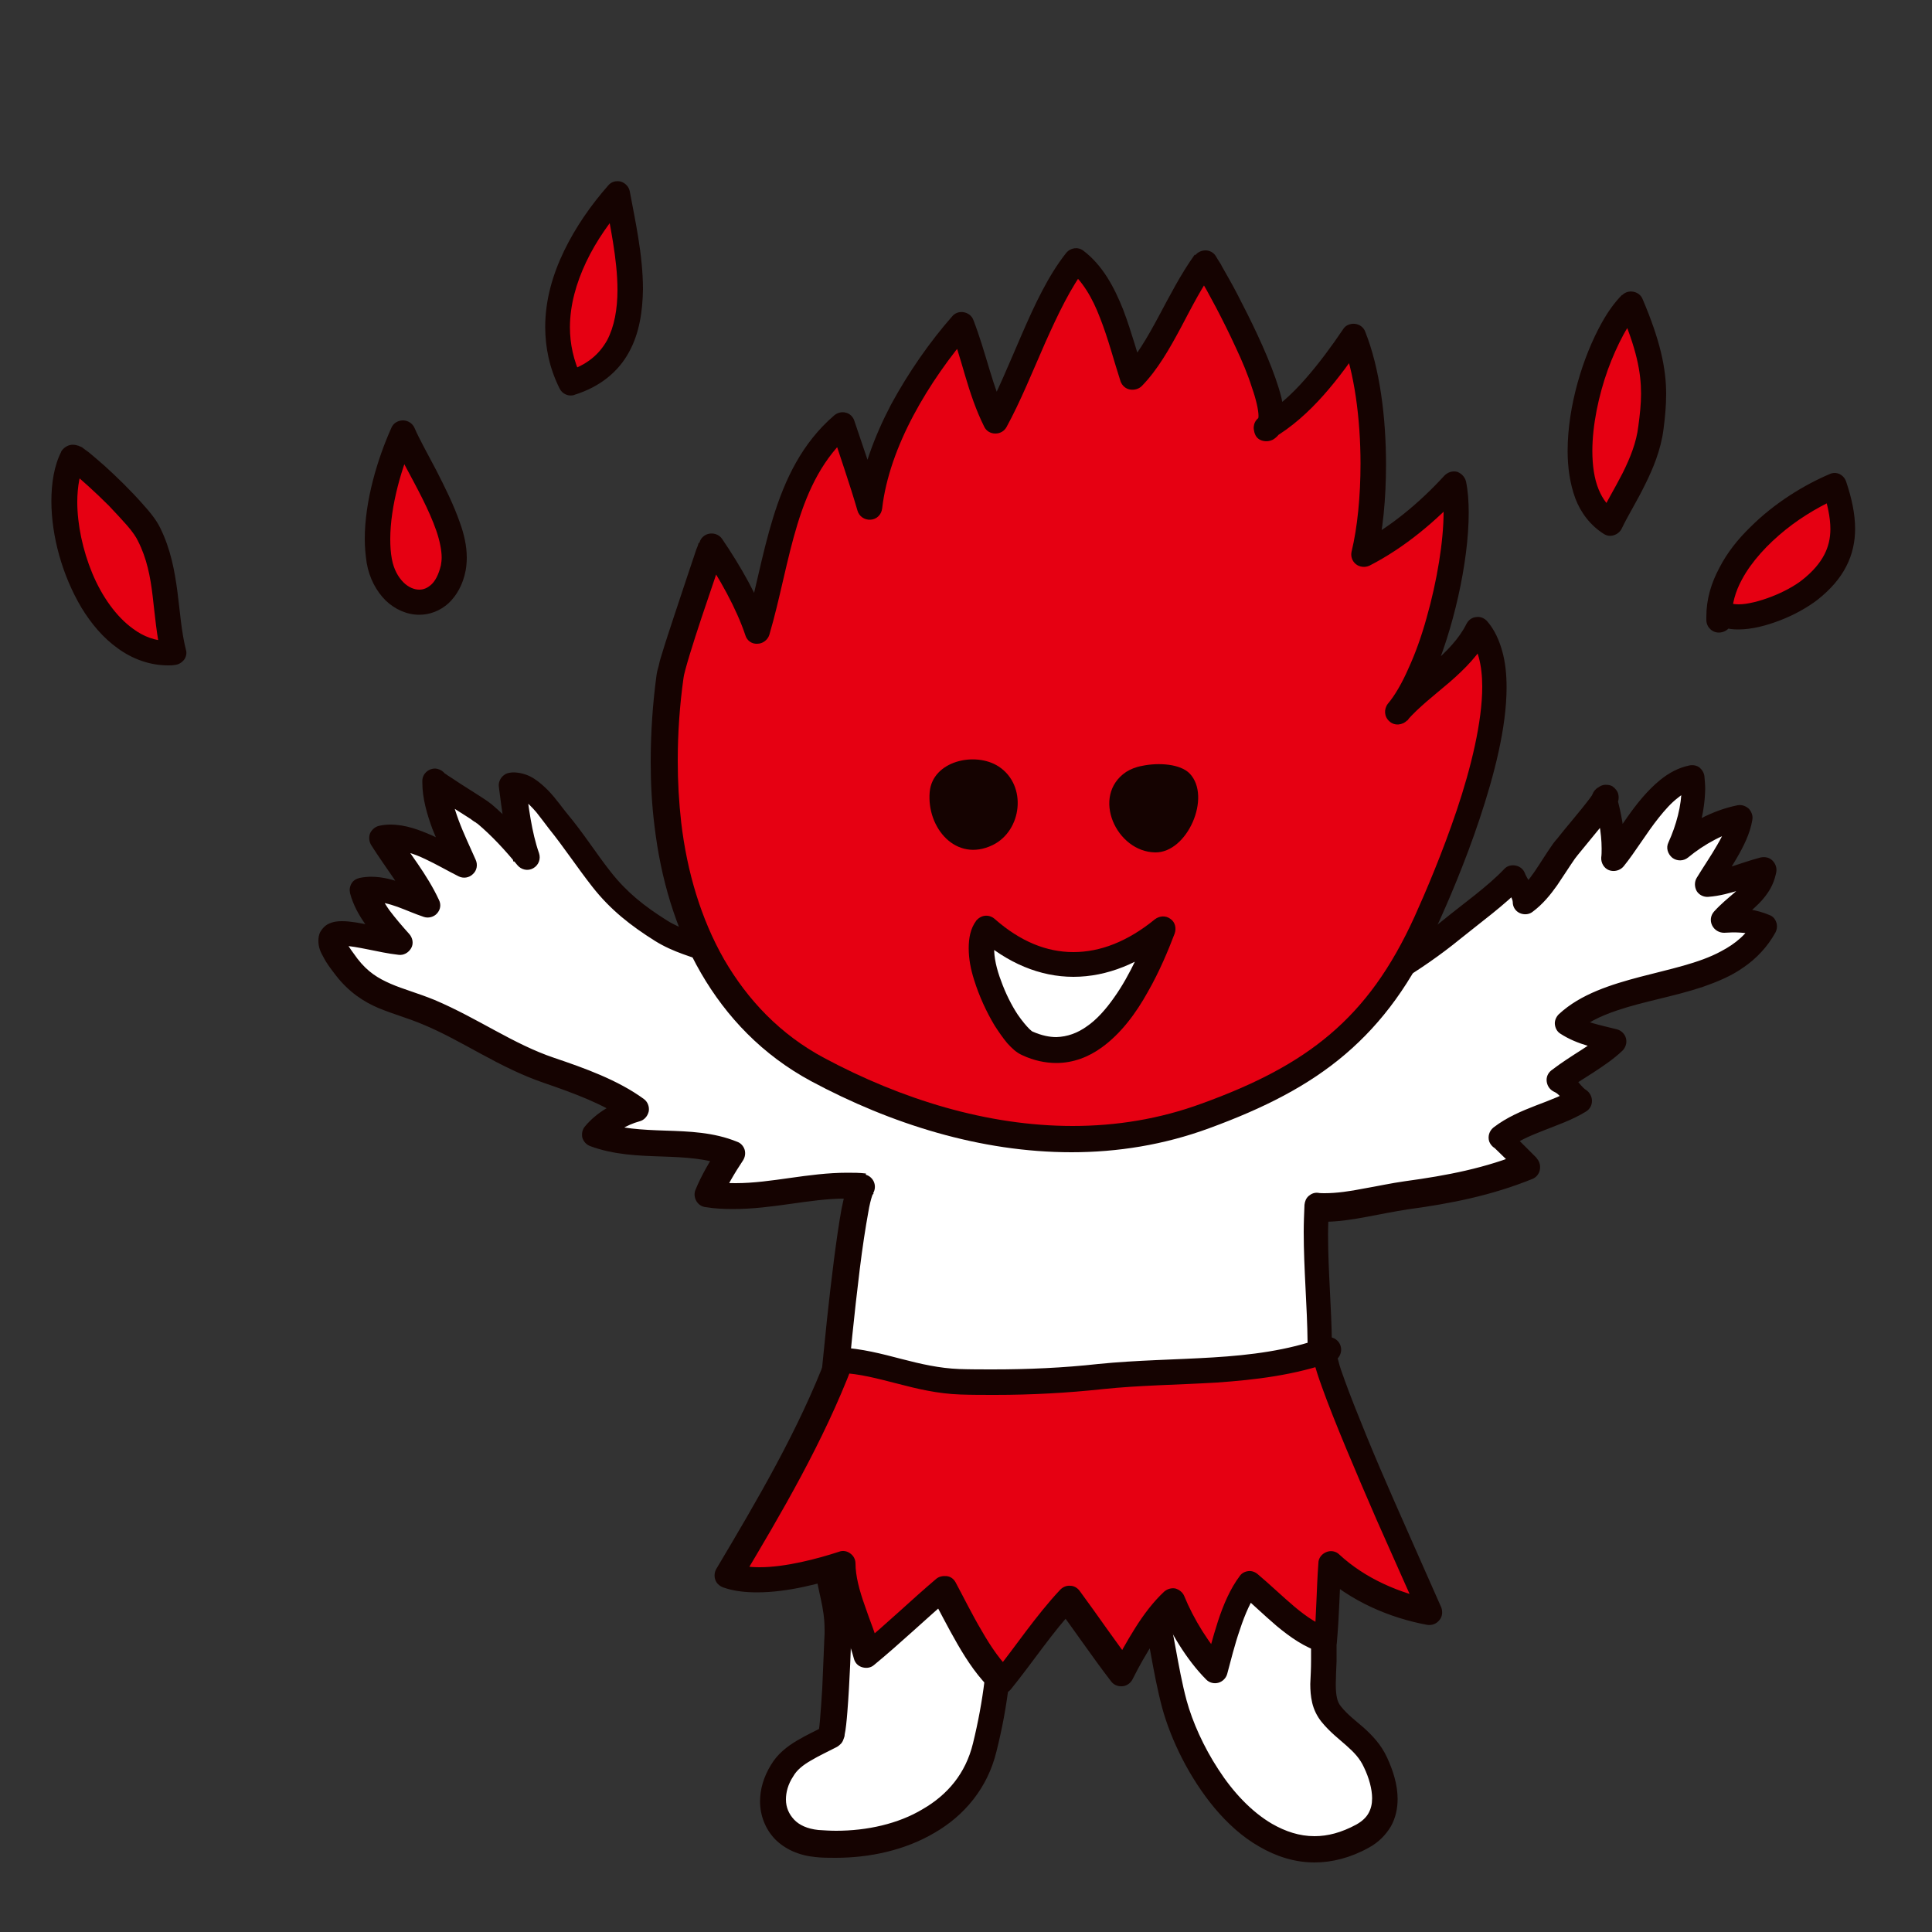 <?xml version="1.0" encoding="utf-8"?>
<!-- Generator: Adobe Illustrator 22.1.0, SVG Export Plug-In . SVG Version: 6.00 Build 0)  -->
<svg version="1.1" id="レイヤー_1" xmlns="http://www.w3.org/2000/svg" xmlns:xlink="http://www.w3.org/1999/xlink" x="0px"
	 y="0px" viewBox="0 0 500 500" style="enable-background:new 0 0 500 500;" xml:space="preserve">
<rect x="0" y="0" width="500" height="500" fill="#333333" stroke="none"/>
<style type="text/css">
	.st0{fill:#FFFFFF;}
	.st1{fill:#150301;}
	.st2{fill:#E60012;}
</style>
<path class="st0" d="M341.4,350.8c0-0.9,0-1.7,0-2.6c-0.1-11.8-1.5-23.6-0.8-35.4c7.4,0.5,15.8-2.1,23.2-3.1
	c11.1-1.5,21.4-3.5,31.6-7.7c-0.4-0.4-7.2-7.2-7.3-7.2c6-4.7,14.1-6,20.6-9.9c-2-1.3-3.2-3.9-5.7-4.9c4.7-3.7,10.5-6.4,14.6-10.4
	c-4.1-1-8.9-1.8-12.6-4.4c13.5-12.6,42-7.8,51.6-25.5c-3.4-1.5-7.3-1.6-11-1.4c4-4.5,9.9-7.3,11-13.3c-4.9,1.2-10.1,3.6-15.1,3.9
	c3.1-5.3,8-11.6,9-17.5c-5.8,1.1-11.7,4.4-16.1,8.1c2.6-5.6,4.3-12.3,3.6-18.5c-8.9,1.9-15.1,14.4-20.7,21.4c0.5-5.4-0.6-11-2-15.9
	c0.2,0.9-9.5,12-10.6,13.7c-3.2,4.4-5.8,9.9-10.3,13.1c-0.1-2.3-1.9-4.3-2.8-6.4c-4.8,5-10.8,9.2-16.2,13.6
	c-10.1,8.2-21.3,14.7-33.1,20.2c-18.4,8.6-38.5,14.2-58.8,15.1c-19.8,0.9-36.7-2.4-53.9-11.7c-10.2-5.5-21.3-8.7-32.3-12.2
	c-4.6-1.5-8.3-4.1-12.9-5.7c-4.6-1.6-9.4-2.8-13.5-5.5c-6-3.8-10.9-7.6-15.3-13.2c-3.9-4.9-7.3-10.2-11.2-15.1
	c-2.6-3.1-7.1-10.3-11.9-9.4c0.8,6.2,1.6,12.9,3.7,18.8c-3.2-4.1-6.8-7.9-10.8-11.2c-1.2-1.1-12.4-7.9-12.4-8.4
	c-0.1,7,4.1,15.1,6.9,21.4c-5.8-2.8-13.7-8.2-20.6-6.9c3.5,5.6,8.2,11.2,11,17.3c-4.9-1.5-10.4-4.9-16.1-3.8
	c1.2,4.8,5.4,9.5,8.9,13.5c-9.7-1.1-23.7-7.1-13.2,6.3c6.1,7.8,13.1,8.2,21.3,11.7c10.8,4.6,19.9,11.3,31.2,15.1
	c7.6,2.6,16,5.6,22.2,10.1c-4,1.1-7.8,3.3-10.2,6.2c10.9,4.2,24.2,0.8,35,5.2c-2.2,3.4-4.3,6.9-5.9,10.5c13.8,2,26.7-3.3,40-2
	c-2.6-0.3-7.5,51.1-7.7,56.1c-0.5,13.5-3,27.3-1.4,40.9c0.8,6.9,2.9,11.9,2.6,18.8c-0.1,2.6-0.9,26-1.9,26.6
	c-4.3,2.2-9.8,4.4-12.5,8.8c-5.4,8.8-1.2,18,9,18.9c18.4,1.6,38.7-5.9,43.4-24.9c2.9-11.8,4.2-23.3,4.1-35c-0.1-6.8,1-11.6,7.3-15.2
	c10.8-6.3,28.1-1.7,31.7,11c2.6,9.2,3.5,18.8,6,28.1c5.2,19.1,24.7,47.4,48.6,34.1c7.7-4.3,6.6-12.3,3.4-19.1
	c-2.7-5.9-7.7-7.8-11.5-12.5c-3-3.7-2-8.4-2-13.7c0-13.9,0.4-27.3-1.5-40.8C339.2,376.2,341.2,363.6,341.4,350.8"/>
<path class="st1" d="M341.4,350.8l3.3,0c0-0.6,0-1.1,0-1.7c0-0.3,0-0.6,0-1c-0.1-9.7-1-19.2-1-28.5c0-2.2,0.1-4.4,0.2-6.6l-3.3-0.2
	l-0.2,3.3c0.7,0,1.4,0.1,2.1,0.1c3.8,0,7.6-0.6,11.3-1.3c3.7-0.7,7.2-1.4,10.4-1.9c11.2-1.5,21.8-3.6,32.4-7.9
	c1-0.4,1.7-1.3,1.9-2.3c0.2-1,0-2.1-0.7-2.9l-0.2-0.3c-0.6-0.6-2.3-2.3-4-4c-0.8-0.8-1.6-1.6-2.2-2.2c-0.3-0.3-0.6-0.5-0.8-0.7
	l-0.3-0.3l-0.2-0.2l-0.3-0.2l-0.4-0.2l-0.4-0.2c-0.2-0.1-0.5-0.1-0.9-0.1v3.3l2,2.6c2.5-2,5.7-3.4,9.3-4.8c3.5-1.4,7.4-2.7,11-4.9
	c1-0.6,1.6-1.6,1.6-2.8c0-1.1-0.6-2.2-1.5-2.8c-0.4-0.2-1.1-0.9-2-2c-0.9-1-2.2-2.4-4.2-3.2l-1.3,3l2,2.6c2.1-1.7,4.7-3.2,7.3-4.9
	c2.6-1.7,5.3-3.5,7.6-5.7c0.8-0.8,1.2-2,0.9-3.2c-0.3-1.1-1.2-2-2.3-2.3c-4.3-1.1-8.7-1.9-11.6-3.9l-1.8,2.7l2.2,2.4
	c2.9-2.7,6.7-4.6,11.2-6.1c6.7-2.3,14.7-3.6,22.2-6.1c3.7-1.3,7.4-2.8,10.6-5.1c3.2-2.2,6.1-5.2,8.2-9c0.4-0.8,0.5-1.8,0.2-2.6
	c-0.3-0.9-0.9-1.6-1.8-1.9c-3.3-1.4-6.7-1.8-10-1.8c-0.9,0-1.7,0-2.5,0.1l0.1,3.3l2.4,2.2c1.7-1.9,4.1-3.7,6.4-5.9
	c1.2-1.1,2.3-2.3,3.3-3.8c1-1.5,1.7-3.2,2.1-5.2c0.2-1.1-0.2-2.2-1-3c-0.8-0.8-1.9-1-3-0.8c-2.7,0.7-5.2,1.6-7.7,2.4
	c-2.5,0.8-4.8,1.4-6.9,1.5l0.2,3.3l2.8,1.6c1.5-2.5,3.5-5.4,5.3-8.5c1.8-3.1,3.5-6.4,4.1-10c0.2-1.1-0.2-2.1-0.9-2.9
	c-0.8-0.7-1.8-1.1-2.9-0.9c-6.6,1.3-12.8,4.8-17.6,8.8l2.1,2.5l3,1.4c2.4-5.1,4-11,4.1-16.9c0-1.1-0.1-2.2-0.2-3.3
	c-0.1-0.9-0.6-1.7-1.3-2.3c-0.7-0.5-1.7-0.7-2.6-0.5c-2.9,0.6-5.4,2-7.6,3.8c-3.3,2.7-6,6.1-8.4,9.5c-2.4,3.4-4.6,6.8-6.5,9.1
	l2.5,2.1l3.2,0.3c0.1-1,0.1-1.9,0.1-2.9c0-5-1-9.9-2.2-14.2c-0.5-1.7-2.3-2.7-4-2.3c-1.7,0.5-2.7,2.3-2.3,4l3-0.8h-3.1
	c0,0.2,0,0.5,0.1,0.8l3-0.8h-3.1h2.8l-2.7-0.9c0,0.1-0.1,0.4-0.1,0.9h2.8l-2.7-0.9l1.7,0.6l-1.6-0.8l-0.1,0.2l1.7,0.6l-1.6-0.8
	l0.2,0.1l-0.2-0.1l0,0l0.2,0.1l-0.2-0.1c0,0.1-0.2,0.4-0.5,0.8c-1.1,1.5-3.3,4.2-5.3,6.6c-1,1.2-2,2.4-2.7,3.3
	c-0.4,0.5-0.7,0.9-1,1.2c-0.3,0.4-0.5,0.6-0.7,0.9c-1.7,2.4-3.2,4.9-4.7,7.1c-1.5,2.2-3.1,4.1-4.8,5.4l1.9,2.6l3.3-0.1
	c-0.1-2-0.8-3.5-1.5-4.7c-0.7-1.2-1.3-2.2-1.5-2.8c-0.4-1-1.3-1.7-2.4-1.9c-1.1-0.2-2.2,0.1-2.9,0.9c-4.5,4.7-10.4,8.8-15.9,13.3
	c-9.8,8-20.8,14.4-32.4,19.8c-18.1,8.4-37.7,13.9-57.6,14.8c-2.1,0.1-4.1,0.1-6.2,0.1c-16.7,0-31.1-3.4-46-11.4
	c-10.6-5.7-21.9-9-32.9-12.5c-2-0.6-3.9-1.6-6-2.6c-2.1-1-4.3-2.2-6.8-3.1c-4.8-1.7-9.3-2.8-12.9-5.1c-5.9-3.7-10.4-7.3-14.5-12.5
	c-3.8-4.8-7.1-10.1-11.3-15.1c-1.1-1.3-2.8-3.8-4.9-6c-1.1-1.1-2.3-2.2-3.7-3.1c-1.4-0.9-3.1-1.5-5-1.6c-0.5,0-0.9,0-1.4,0.1
	c-1.7,0.3-2.9,1.9-2.7,3.6c0.8,6.2,1.6,13.1,3.8,19.4l3.1-1.1l2.5-2c-3.4-4.2-7.1-8.2-11.2-11.7c-0.4-0.3-0.7-0.5-1.2-0.9
	c-1.6-1.1-4.5-2.9-7-4.5c-1.2-0.8-2.4-1.6-3.2-2.1c-0.4-0.3-0.7-0.5-0.9-0.6l-0.1-0.1l-1,1.2l1.1-1.1l-0.1-0.1l-1,1.2l1.1-1.1
	l-2.1,2l2.4-1.6l-0.3-0.4l-2.1,2l2.4-1.6l-2.6,1.7l2.9-1.2c-0.1-0.3-0.2-0.4-0.3-0.5l-2.6,1.7l2.9-1.2l-3,1.2h3.2
	c0-0.6-0.1-0.9-0.2-1.2l-3,1.2h3.2c0-1.8-1.4-3.2-3.2-3.3c-1.8,0-3.3,1.4-3.3,3.2l0,0.4c0,4.1,1.2,8.2,2.6,12
	c1.5,3.8,3.2,7.4,4.5,10.5l3-1.3l1.4-2.9c-2.4-1.2-5.5-3-8.8-4.5c-3.4-1.5-7-2.9-11-2.9c-0.9,0-1.9,0.1-2.8,0.3
	c-1,0.2-1.9,0.9-2.4,1.9c-0.4,1-0.3,2.1,0.2,3c3.7,5.9,8.2,11.4,10.8,17l3-1.4l1-3.1c-1.8-0.6-4.1-1.6-6.5-2.5
	c-2.5-0.9-5.2-1.7-8.3-1.7c-0.9,0-1.9,0.1-2.9,0.3c-0.9,0.2-1.7,0.7-2.1,1.4c-0.5,0.8-0.6,1.7-0.4,2.6c0.8,3,2.3,5.7,4.1,8.2
	c1.8,2.5,3.8,4.7,5.5,6.7l2.4-2.2l0.4-3.2c-2.2-0.2-4.8-0.8-7.3-1.3c-2.5-0.5-4.9-1-7.2-1c-1.2,0-2.3,0.1-3.7,0.8
	c-0.7,0.4-1.3,1-1.8,1.8c-0.5,0.8-0.6,1.7-0.6,2.5c0,1.6,0.5,2.8,1.3,4.2c0.7,1.4,1.8,2.9,3.2,4.7c3.4,4.4,7.3,6.9,11.1,8.5
	c3.9,1.6,7.6,2.6,11.4,4.2c10.4,4.3,19.5,11.1,31.5,15.2c7.6,2.6,15.7,5.6,21.3,9.7l1.9-2.6l-0.8-3.2c-4.6,1.2-8.9,3.7-11.9,7.3
	c-0.7,0.8-0.9,1.9-0.7,2.9c0.3,1,1,1.8,2,2.2c6.2,2.3,12.6,2.5,18.6,2.7c6,0.2,11.7,0.5,16.3,2.4l1.2-3l-2.7-1.8
	c-2.3,3.4-4.5,7.1-6.1,11c-0.4,0.9-0.3,2,0.2,2.9c0.5,0.9,1.4,1.5,2.4,1.6c2.4,0.4,4.8,0.5,7.1,0.5c10.4,0,19.9-2.7,28.9-2.7
	c1.4,0,2.8,0.1,4.2,0.2c1.8,0.2,3.4-1.1,3.6-2.9c0.2-1.8-1.1-3.4-2.9-3.6l-0.4,0c-0.7,0-1.3,0.2-1.8,0.5c-0.8,0.5-1.1,1-1.4,1.4
	c-0.4,0.7-0.6,1.3-0.9,2c-0.4,1.3-0.8,3-1.2,5c-1.3,7.1-2.7,18.6-3.8,28.9c-0.5,5.1-1,10-1.4,13.8c-0.3,3.8-0.6,6.5-0.6,7.7
	c-0.4,10-1.9,20.5-1.9,31.1c0,3.4,0.2,6.8,0.6,10.3c0.4,3.4,1.1,6.3,1.7,9.1c0.6,2.7,1,5.2,1,8c0,0.4,0,0.8,0,1.2
	c-0.1,1.3-0.3,7.8-0.6,14c-0.2,3.1-0.4,6.1-0.6,8.4c-0.1,1.1-0.2,2-0.3,2.6l-0.1,0.3l0,0.1l1.4,0.4l-1.3-0.6l-0.1,0.2l1.4,0.4
	l-1.3-0.6l2.5,1.2l-2.2-1.7l-0.3,0.5l2.5,1.2l-2.2-1.7l2.4,1.9l-1.4-2.7c-0.6,0.3-0.8,0.6-1,0.8l2.4,1.9l-1.4-2.7
	c-2,1.1-4.5,2.2-7,3.7c-2.5,1.5-5,3.4-6.7,6.3c-1.9,3.1-2.8,6.3-2.8,9.4c0,3.7,1.4,7.2,3.9,9.8c2.6,2.6,6.2,4.2,10.4,4.6
	c1.7,0.2,3.5,0.2,5.2,0.2c9,0,18.1-2,25.7-6.5c7.6-4.4,13.7-11.5,16-21.1c2.9-11.5,4.2-22.8,4.2-34.2c0-0.5,0-1.1,0-1.6l0-0.6
	c0-3,0.3-5.3,1.1-7.1c0.8-1.7,2-3.2,4.6-4.7c2.7-1.6,6-2.4,9.4-2.4c3.9,0,7.9,1.1,11.1,3.1c3.2,2,5.5,4.8,6.5,8.3
	c2.5,8.8,3.4,18.4,6,28.1c2.3,8.3,7,18,13.6,25.9c3.3,3.9,7.1,7.4,11.5,9.9c4.3,2.5,9.1,4.1,14.3,4.1c4.5,0,9.3-1.2,14-3.8
	c2.6-1.4,4.5-3.4,5.8-5.6c1.2-2.2,1.7-4.6,1.7-7c0-3.8-1.2-7.4-2.7-10.7c-1.6-3.5-4-5.9-6.1-7.8c-2.2-1.9-4.2-3.4-5.8-5.4
	c-0.6-0.7-0.9-1.4-1.1-2.3c-0.2-0.9-0.3-2-0.3-3.4c0-1.7,0.1-3.7,0.2-6c0-3.8,0-7.5,0-11.3c0-10-0.2-19.9-1.6-30
	c-0.5-3.7-0.7-7.4-0.7-11.1c0-8.6,1-17.4,1.1-26.5L341.4,350.8l-3.3,0c-0.1,8.7-1.1,17.5-1.1,26.6c0,4,0.2,8,0.8,12
	c1.3,9.6,1.5,19.2,1.5,29.1c0,3.7,0,7.5,0,11.3c0,1.9-0.1,3.9-0.2,6c0,1.6,0.1,3.2,0.5,4.9c0.4,1.7,1.2,3.4,2.4,4.9
	c2.2,2.7,4.6,4.5,6.5,6.2c1.9,1.7,3.4,3.2,4.5,5.6c1.3,2.7,2.1,5.6,2.1,8c0,1.5-0.3,2.7-0.9,3.8c-0.6,1.1-1.6,2.1-3.2,3
	c-3.9,2.1-7.4,3-10.8,3c-3.9,0-7.5-1.2-11-3.2c-5.3-3.1-10.1-8.2-13.9-14.1c-3.8-5.8-6.7-12.3-8.2-17.8c-2.4-8.9-3.3-18.5-6-28.1
	c-1.5-5.3-5-9.4-9.3-12.1c-4.3-2.7-9.4-4-14.5-4.1c-4.4,0-8.8,1-12.6,3.2c-3.5,2-6,4.7-7.3,7.7c-1.3,3.1-1.6,6.3-1.6,9.7l0,0.6
	c0,0.5,0,1,0,1.6c0,10.9-1.3,21.6-4,32.6c-1.9,7.8-6.6,13.3-13,17c-6.3,3.8-14.4,5.6-22.4,5.6c-1.5,0-3.1-0.1-4.6-0.2
	c-2.9-0.3-5-1.3-6.3-2.7c-1.3-1.4-2.1-3.1-2.1-5.2c0-1.8,0.5-3.9,1.9-6c0.9-1.6,2.5-2.9,4.6-4.1c2-1.2,4.4-2.3,6.7-3.5
	c0.5-0.3,0.8-0.6,1.1-0.9c0.4-0.5,0.5-0.8,0.6-1.1c0.2-0.5,0.3-0.8,0.3-1.2c0.3-1.4,0.5-3.4,0.7-5.9c0.6-7.4,1-18.5,1-20.3
	c0-0.5,0-1,0-1.5c0-3.5-0.5-6.5-1.1-9.3c-0.6-2.9-1.2-5.5-1.6-8.5c-0.4-3.1-0.5-6.3-0.5-9.5c0-10,1.5-20.4,1.9-30.8
	c0-0.5,0.1-1.9,0.3-3.7c0.5-6.5,1.8-19.6,3.2-30.9c0.7-5.7,1.5-10.9,2.2-14.7c0.3-1.9,0.7-3.4,1-4.3l0.2-0.5l0.1-0.2l-0.6-0.3
	l0.6,0.4l0-0.1l-0.6-0.3l0.6,0.4l-1.9-1.2l1.5,1.7c0.3-0.3,0.4-0.4,0.5-0.5l-1.9-1.2l1.5,1.7l-1.9-2.3v3c1,0,1.6-0.4,1.9-0.7
	l-1.9-2.3v3v-3.1l-0.4,3.1l0.4,0v-3.1l-0.4,3.1l0.4-3.2l0.3-3.2c-1.6-0.2-3.2-0.2-4.8-0.2c-10.2,0-19.7,2.7-28.9,2.7
	c-2.1,0-4.1-0.1-6.2-0.4l-0.5,3.2l3,1.3c1.4-3.3,3.4-6.7,5.6-10c0.5-0.8,0.7-1.8,0.4-2.8c-0.3-0.9-1-1.7-1.9-2
	c-6.1-2.5-12.5-2.7-18.6-2.9c-6.1-0.2-11.8-0.5-16.5-2.3l-1.2,3l2.5,2.1c1.9-2.3,5.2-4.3,8.5-5.2c1.2-0.3,2.1-1.3,2.4-2.6
	c0.2-1.2-0.3-2.5-1.3-3.2c-6.7-4.9-15.4-8-23.1-10.6c-10.7-3.6-19.7-10.2-31-15c-4.4-1.8-8.2-2.8-11.4-4.2c-3.2-1.4-5.9-3-8.6-6.5
	c-1.2-1.6-2.1-2.9-2.6-3.7c-0.2-0.4-0.4-0.8-0.4-1l-0.1-0.2v0l-0.6,0.1h0.6l0-0.1l-0.6,0.1h0.6h-1.6l1.4,0.8
	c0.2-0.3,0.2-0.7,0.2-0.8h-1.6l1.4,0.8l-1.6-0.9l1.1,1.5c0.2-0.1,0.4-0.3,0.5-0.6l-1.6-0.9l1.1,1.5l-0.7-1l0.5,1.2l0.3-0.2l-0.7-1
	l0.5,1.2l-0.1-0.3l0.1,0.3l0,0l-0.1-0.3l0.1,0.3c0,0,0.3-0.1,0.7-0.1c1.2,0,3.4,0.4,5.9,0.9c2.5,0.5,5.2,1.1,7.9,1.4
	c1.3,0.2,2.6-0.5,3.3-1.7s0.4-2.7-0.5-3.7c-1.8-2-3.6-4.1-5.1-6.1c-1.5-2.1-2.6-4.2-3.1-6l-3.2,0.8l0.6,3.2c0.5-0.1,1.1-0.2,1.7-0.2
	c1.8,0,3.9,0.5,6.1,1.3c2.2,0.8,4.4,1.8,6.8,2.6c1.2,0.4,2.6,0,3.4-0.9c0.9-1,1.1-2.3,0.5-3.5c-3.1-6.7-7.8-12.3-11.2-17.7l-2.8,1.7
	l0.6,3.2c0.5-0.1,1-0.1,1.6-0.1c2.3,0,5.3,0.9,8.2,2.3c3,1.4,5.9,3.1,8.7,4.5c1.2,0.6,2.7,0.4,3.7-0.6c1-0.9,1.3-2.4,0.7-3.7
	c-1.4-3.2-3.1-6.7-4.4-10.2c-1.3-3.5-2.2-6.9-2.2-9.7l0-0.2l-3.3-0.1h-3.3c0,0.9,0.3,1.3,0.4,1.6c0.3,0.5,0.5,0.7,0.6,0.8
	c0.3,0.3,0.4,0.4,0.6,0.5c0.7,0.5,1.6,1.1,2.7,1.9c1.7,1.1,3.9,2.5,5.8,3.7c0.9,0.6,1.8,1.1,2.4,1.6c0.3,0.2,0.6,0.4,0.8,0.5
	l0.2,0.2l0.1,0l0,0l0.5-0.6l-0.5,0.6l0,0l0.5-0.6l-0.5,0.6c3.8,3.2,7.2,6.9,10.4,10.8c1,1.2,2.7,1.6,4.1,0.8c1.4-0.8,2-2.4,1.5-3.9
	c-1.9-5.4-2.7-11.9-3.5-18.2l-3.2,0.4l0.6,3.2l0.2,0c0.3,0,0.8,0.1,1.6,0.6c1.1,0.7,2.4,2,3.6,3.4c1.2,1.5,2.3,3,3.3,4.3
	c3.8,4.7,7.2,9.9,11.2,15c4.7,6,10,10.1,16.2,14c4.8,3,9.8,4.2,14.2,5.8c2,0.7,4,1.7,6.1,2.8c2.1,1.1,4.3,2.2,7,3
	c11,3.5,22,6.7,31.7,12c15.7,8.5,31.5,12.2,49.1,12.2c2.1,0,4.3-0.1,6.5-0.2c20.8-1,41.3-6.7,60.1-15.5
	c11.9-5.6,23.4-12.2,33.7-20.6c5.3-4.3,11.3-8.6,16.4-13.8l-2.3-2.3l-3,1.3c0.6,1.4,1.3,2.5,1.8,3.4c0.5,0.9,0.7,1.5,0.7,1.9
	c0,1.2,0.7,2.3,1.8,2.8c1.1,0.5,2.4,0.4,3.3-0.3c2.7-2,4.7-4.5,6.4-6.9c1.7-2.5,3.2-4.9,4.6-6.9c0.1-0.1,0.3-0.4,0.7-0.9
	c1.3-1.6,3.7-4.5,5.9-7.2c1.1-1.3,2.1-2.6,2.9-3.7c0.4-0.5,0.7-1,1-1.5c0.1-0.2,0.3-0.5,0.4-0.8l0.2-0.6c0.1-0.2,0.2-0.5,0.2-1.1
	c0-0.2,0-0.5-0.1-0.9c-0.2-0.8-0.8-1.5-1.5-2c-0.7-0.4-1.7-0.5-2.5-0.3c-0.8,0.2-1.5,0.8-2,1.5c-0.4,0.7-0.5,1.7-0.3,2.5
	c1.1,3.9,2,8.3,2,12.4c0,0.8,0,1.6-0.1,2.3c-0.1,1.4,0.7,2.8,2,3.3c1.3,0.5,2.9,0.1,3.8-1c3-3.7,5.9-8.6,9.1-12.6
	c1.6-2,3.2-3.8,4.9-5.1c1.6-1.3,3.2-2.2,4.8-2.5l-0.7-3.2l-3.2,0.4c0.1,0.8,0.1,1.7,0.1,2.6c0,4.7-1.4,9.8-3.4,14.2
	c-0.7,1.4-0.2,3,1,4c1.2,0.9,2.9,0.9,4.1-0.1c4.1-3.4,9.5-6.4,14.6-7.4l-0.6-3.2l-3.2-0.5c-0.4,2.3-1.6,5-3.3,7.9
	c-1.6,2.8-3.6,5.7-5.3,8.5c-0.6,1-0.6,2.3,0,3.4c0.6,1,1.8,1.6,3,1.5c2.9-0.2,5.7-1,8.3-1.8c2.6-0.8,5.1-1.7,7.4-2.3l-0.8-3.2
	l-3.2-0.6c-0.2,1-0.6,1.9-1.1,2.8c-0.8,1.3-2.2,2.6-3.8,4c-1.6,1.4-3.5,2.9-5.3,4.9c-0.9,1-1.1,2.4-0.5,3.6c0.6,1.2,1.8,1.9,3.1,1.9
	c0.8,0,1.5-0.1,2.2-0.1c2.8,0,5.3,0.3,7.4,1.2l1.3-3l-2.9-1.6c-2,3.8-5,6.3-8.8,8.3c-5.7,3.1-13.3,4.6-20.9,6.6
	c-3.8,1-7.6,2.1-11.2,3.6c-3.6,1.5-7,3.4-9.9,6.1c-0.7,0.7-1.1,1.7-1,2.6c0.1,1,0.6,1.9,1.4,2.4c4.6,3,9.8,3.8,13.6,4.8l0.8-3.2
	l-2.3-2.3c-1.8,1.7-4.1,3.3-6.6,4.9c-2.5,1.6-5.2,3.3-7.8,5.3c-0.9,0.7-1.4,1.8-1.2,3s0.9,2.1,2,2.6c0.5,0.2,1.1,0.7,1.9,1.6
	c0.8,0.9,1.7,2.1,3.3,3.1l1.7-2.8l-1.7-2.8c-2.9,1.7-6.3,3-10,4.4c-3.6,1.4-7.5,3-11,5.7c-1.1,0.9-1.5,2.3-1.1,3.6
	c0.5,1.3,1.7,2.2,3.1,2.2v-3.3l-1,3.1c0.2,0.1,0.5,0.1,1,0.1v-3.3l-1,3.1l1-3.1l-1.6,2.8c0.1,0.1,0.3,0.2,0.7,0.3l1-3.1l-1.6,2.8
	l1.5-2.7l-1.9,2.5l0.3,0.2l1.5-2.7l-1.9,2.5l1.3-1.7l-1.4,1.6l0.1,0.1l1.3-1.7l-1.4,1.6l0.4,0.4c0.8,0.8,2.4,2.3,3.8,3.7
	c0.7,0.7,1.4,1.4,1.9,1.9c0.2,0.3,0.5,0.5,0.6,0.6l0.2,0.2l0,0l0.9-0.9l-1,0.8l0,0l0.9-0.9l-1,0.8l2.5-2.1l-1.2-3
	c-9.9,4.1-19.8,6-30.8,7.5c-3.6,0.5-7.2,1.3-10.7,1.9c-3.5,0.7-7,1.2-10.1,1.2c-0.6,0-1.2,0-1.7-0.1c-0.9-0.1-1.7,0.2-2.4,0.8
	c-0.7,0.6-1,1.4-1.1,2.3c-0.1,2.3-0.2,4.7-0.2,7c0,9.7,0.9,19.2,1,28.6c0,0.3,0,0.6,0,0.9c0,0.5,0,1.1,0,1.6L341.4,350.8z"/>
<path class="st2" d="M311.8,67.8c2.9,4.1,22.3,39.3,16,42.9c9.2-5.3,16.6-15.3,22.5-23.9c6.1,15.1,6.5,41,2.7,56.6
	c8.5-4.3,16.7-11.1,23.3-18.4c3.1,14.2-5,47.7-14.5,59.1c6.5-7.3,16.3-12.4,20.7-21.4c12.6,14.8-6.2,59.4-13.6,75.9
	c-12.4,27.5-29,39.9-57,50.1c-33.5,12.2-69.6,4.4-100.3-12.1c-23.9-12.9-35.6-37.2-38.7-63.4c-1.5-12.7-1.1-25.7,0.6-38.3
	c0.6-4.3,10.8-33.7,10.7-33.8c4.6,6.7,9.2,14.9,11.7,22.3c5.5-18.5,6.7-40.3,22.1-53.6c2.1,6.7,4.9,14.5,6.9,21.5
	c2-16.9,12.6-34.5,23.8-47.4c3.1,7.8,4.9,17.4,8.8,25.2c7-12.6,12.4-30.9,20.9-41.7c8.6,6.5,11.3,20.5,14.7,30.5
	C300.5,90.4,305.1,77.1,311.8,67.8"/>
<path class="st1" d="M311.8,67.8l-2.7,1.9c0.2,0.3,0.7,1.1,1.3,2.1c2.2,3.7,6.1,10.9,9.4,18.1c1.7,3.6,3.2,7.2,4.2,10.4
	c1.1,3.1,1.7,5.9,1.7,7.3c0,0.5-0.1,0.8-0.1,0.8l0.6,0.2l-0.5-0.4l-0.1,0.2l0.6,0.2l-0.5-0.4l1,0.8l-0.6-1.1l-0.4,0.3l1,0.8
	l-0.6-1.1c-1.6,0.9-2.1,2.9-1.2,4.4c0.9,1.6,2.9,2.1,4.4,1.2c5-2.9,9.4-6.9,13.3-11.3c3.9-4.4,7.3-9.2,10.3-13.5l-2.7-1.8l-3,1.2
	c3.3,8.1,4.9,20.3,4.9,31.9c0,8.4-0.8,16.5-2.3,22.7c-0.3,1.2,0.1,2.5,1.1,3.3c1,0.8,2.4,0.9,3.5,0.4c9-4.6,17.4-11.6,24.2-19.1
	l-2.4-2.2l-3.2,0.7c0.4,1.8,0.6,4.1,0.6,6.7c0,7.6-1.7,17.9-4.4,27.4c-1.3,4.7-2.9,9.2-4.7,13.1c-1.7,3.9-3.6,7.1-5.3,9.1
	c-1.1,1.4-1,3.4,0.4,4.6c1.3,1.2,3.4,1,4.6-0.3c3-3.4,6.9-6.4,10.9-9.8c3.9-3.4,7.8-7.2,10.4-12.3l-2.9-1.5l-2.5,2.1
	c1.1,1.3,2,3.1,2.6,5.2c0.6,2.2,0.9,4.8,0.9,7.6c0,9.1-2.9,21-6.6,32c-3.7,11-8.1,21.3-10.9,27.5c-6.1,13.4-13,22.9-21.8,30.4
	c-8.8,7.5-19.5,13-33.3,18c-10.9,4-22.1,5.8-33.4,5.8c-22.1,0-44.3-6.9-64.3-17.6c-11.4-6.1-19.8-15-25.9-25.5
	c-6-10.5-9.6-22.7-11.1-35.4c-0.6-5.3-0.9-10.6-0.9-16c0-7.2,0.5-14.4,1.5-21.5c0-0.2,0.2-1.1,0.5-2.2c1.1-4.1,3.6-11.8,5.9-18.5
	c1.1-3.3,2.2-6.4,2.9-8.7c0.4-1.1,0.7-2.1,0.9-2.7c0.1-0.3,0.2-0.6,0.3-0.8l0.1-0.3l0-0.2l0-0.2c0-0.1,0.1-0.2,0.1-0.7h-3.3
	l-2.7,1.8c4.5,6.5,9,14.6,11.3,21.5c0.4,1.4,1.7,2.3,3.1,2.2c1.4,0,2.7-1,3.1-2.3c2.8-9.5,4.5-19.6,7.3-28.7
	c2.8-9.1,6.7-17.2,13.8-23.4l-2.1-2.5l-3.1,1c2.2,6.8,4.9,14.5,6.9,21.4c0.4,1.5,1.8,2.5,3.4,2.4c1.6-0.1,2.8-1.3,3-2.9
	c0.9-7.9,3.9-16.2,8.1-24.1c4.2-7.9,9.5-15.3,14.9-21.6l-2.5-2.1l-3,1.2c1.5,3.6,2.7,7.9,4,12.3c1.3,4.4,2.8,8.9,4.9,13.1
	c0.5,1.1,1.6,1.8,2.9,1.8c1.2,0,2.3-0.6,2.9-1.7c3.6-6.6,6.7-14.3,10-21.8c3.3-7.4,6.7-14.5,10.6-19.5l-2.6-2l-2,2.6
	c3.5,2.7,6.2,7.2,8.2,12.5c2.1,5.3,3.6,11.2,5.3,16.4c0.4,1.1,1.3,1.9,2.4,2.1c1.1,0.2,2.3-0.1,3.1-0.9c4.1-4.2,7.2-9.7,10.1-15.1
	c2.9-5.5,5.7-11,8.9-15.3L311.8,67.8l-2.7,1.9L311.8,67.8l-2.6-1.9c-3.6,5-6.5,10.7-9.4,16.1c-2.9,5.4-5.8,10.4-9.1,13.7l2.3,2.3
	l3.1-1.1c-1.6-4.8-3.2-10.9-5.4-16.7c-2.3-5.8-5.3-11.5-10.3-15.3c-1.4-1.1-3.4-0.8-4.5,0.6c-4.6,5.8-8.1,13.3-11.4,20.9
	c-3.3,7.6-6.4,15.2-9.7,21.3l2.9,1.6l2.9-1.5c-1.8-3.6-3.2-7.8-4.5-12.1c-1.3-4.3-2.6-8.8-4.2-12.9c-0.4-1.1-1.4-1.8-2.5-2
	c-1.1-0.2-2.3,0.2-3,1.1c-5.8,6.6-11.3,14.5-15.8,22.8c-4.4,8.4-7.7,17.3-8.8,26.3l3.2,0.4l3.1-0.9c-2-7.2-4.8-15-7-21.6
	c-0.3-1-1.2-1.9-2.2-2.1c-1-0.3-2.2,0-3,0.7c-8.4,7.2-12.8,16.7-15.8,26.4c-3,9.7-4.7,19.8-7.3,28.8l3.1,0.9l3.1-1
	c-2.6-7.9-7.4-16.2-12.1-23.1c-0.8-1.2-2.3-1.7-3.7-1.3c-1.4,0.4-2.3,1.7-2.3,3.1h3.2l-3.2-0.5c0,0.1,0,0.2,0,0.5h3.2l-3.2-0.5
	l2.8,0.5l-2.8-0.8c0,0,0,0-0.1,0.3l2.8,0.5l-2.8-0.8l0.7,0.2l-0.7-0.2l0,0l0.7,0.2l-0.7-0.2c0,0.1-0.2,0.8-0.6,1.7
	c-1.1,3.3-3.5,10.4-5.7,17.1c-1.1,3.4-2.2,6.6-3,9.3c-0.4,1.3-0.8,2.5-1,3.6c-0.3,1-0.5,1.8-0.6,2.6c-1,7.4-1.5,14.9-1.5,22.4
	c0,5.6,0.3,11.2,1,16.7c1.6,13.4,5.4,26.5,12,37.9c6.6,11.4,15.9,21.2,28.5,28c20.7,11.1,43.9,18.4,67.4,18.4
	c11.9,0,23.9-1.9,35.6-6.2c14.2-5.2,25.7-11,35.3-19.2c9.6-8.2,17.2-18.6,23.5-32.7c2.9-6.3,7.4-16.7,11.2-28.1
	c3.8-11.4,7-23.7,7-34.1c0-3.3-0.3-6.4-1.1-9.3c-0.8-2.9-2-5.6-3.9-7.8c-0.7-0.8-1.8-1.3-2.9-1.1c-1.1,0.1-2,0.8-2.5,1.8
	c-1.9,3.8-5.1,7.1-8.8,10.3c-3.7,3.2-7.9,6.4-11.4,10.4l2.4,2.2l2.5,2.1c2.3-2.8,4.4-6.4,6.3-10.7c2.8-6.3,5.2-13.9,6.9-21.5
	c1.7-7.6,2.7-15.2,2.7-21.6c0-3-0.2-5.7-0.7-8.1c-0.3-1.2-1.2-2.1-2.3-2.5c-1.2-0.3-2.4,0.1-3.3,1c-6.4,7-14.3,13.6-22.3,17.6
	l1.5,2.9l3.2,0.8c1.7-6.9,2.5-15.4,2.5-24.2c0-12.2-1.6-24.9-5.4-34.4c-0.4-1.1-1.5-1.9-2.7-2c-1.2-0.1-2.4,0.4-3,1.4
	c-2.9,4.3-6.2,8.8-9.8,12.9c-3.6,4.1-7.5,7.6-11.7,10c-0.8,0.4-1.3,1.1-1.5,2c-0.2,0.8-0.1,1.7,0.3,2.5c0.4,0.8,1.1,1.3,2,1.5
	c0.8,0.2,1.7,0.1,2.5-0.3c1.2-0.7,2-1.8,2.4-2.8c0.4-1.1,0.5-2.1,0.5-3.1c0-1.6-0.3-3.3-0.7-5.1c-1.6-6.3-5.2-14.4-8.8-21.6
	c-1.8-3.6-3.5-6.9-5-9.5c-0.7-1.3-1.4-2.4-1.9-3.4c-0.6-0.9-1-1.6-1.3-2.1c-0.6-0.9-1.6-1.4-2.6-1.4c-1.1,0-2.1,0.5-2.7,1.3
	L311.8,67.8z"/>
<path class="st0" d="M255.3,240.1c14.2,12.7,30.7,12.5,45.7,0.2c-5,12.8-16.2,38.3-35.1,29.7C260.3,267.5,250.2,247,255.3,240.1"/>
<path class="st1" d="M255.3,240.1l-2.2,2.4c7.6,6.8,16.1,10.3,24.7,10.3c8.7,0,17.3-3.5,25.2-10l-2.1-2.5l-3-1.2
	c-2.1,5.4-5.3,13.1-9.6,19.1c-2.1,3-4.5,5.7-7,7.4c-2.5,1.8-5.1,2.7-7.9,2.8c-1.8,0-3.8-0.4-6.1-1.4c-0.1,0-0.5-0.3-0.9-0.7
	c-0.8-0.8-1.9-2.1-3-3.7c-1.6-2.4-3.2-5.6-4.3-8.7c-1.2-3.1-1.9-6.3-1.8-8.6c0-1.7,0.4-2.8,0.8-3.3L255.3,240.1l-2.2,2.4
	L255.3,240.1l-2.6-1.9c-1.6,2.1-2,4.7-2,7.2c0,2.7,0.5,5.4,1.4,8.2c1.3,4.2,3.2,8.3,5.3,11.8c1.1,1.7,2.2,3.3,3.3,4.6
	c1.2,1.3,2.3,2.4,3.9,3.1c3,1.4,6,2,8.8,2c4.4,0,8.4-1.6,11.7-4c5-3.6,8.9-8.9,11.9-14.3c3.1-5.4,5.4-11,7-15.2
	c0.5-1.4,0.1-3-1.1-3.8c-1.2-0.9-2.8-0.8-4,0.1c-7.1,5.8-14.2,8.5-21.1,8.5c-6.9,0-13.7-2.7-20.4-8.6c-0.7-0.6-1.6-0.9-2.5-0.8
	c-0.9,0.1-1.7,0.6-2.3,1.3L255.3,240.1z"/>
<path class="st1" d="M256.9,218.7c-9.5,4.6-17.1-4.5-16.3-13.7c0.7-8.1,11.8-10.6,17.9-6.6C265.9,203.3,264.5,215,256.9,218.7"/>
<path class="st1" d="M295.6,198.2c4.3-0.9,9.9-0.5,12.3,2c5.7,6-0.6,20.5-8.9,20.4c-10.1-0.1-16.7-14.6-7.6-20.8
	C292.5,199.1,293.9,198.5,295.6,198.2"/>
<path class="st2" d="M104.3,112.1c3.8,8.9,15.1,25,13,34.9c-2.9,13.2-16.9,10.8-19.1-1.8C96.3,135.1,100,121.3,104.3,112.1"/>
<path class="st1" d="M104.3,112.1l-3,1.3c1.9,4.4,5.2,10,8,15.6c1.4,2.8,2.7,5.7,3.6,8.3c0.9,2.6,1.4,5.1,1.4,7c0,0.7-0.1,1.4-0.2,2
	c-0.6,2.5-1.5,4.1-2.5,5c-1,0.9-2,1.3-3.1,1.3c-1.3,0-2.8-0.6-4.1-1.9c-1.3-1.3-2.5-3.3-3-6.1c-0.3-1.6-0.4-3.3-0.4-5.1
	c0-8.5,3-18.9,6.3-26.1L104.3,112.1l-3,1.3L104.3,112.1l-3-1.4c-3.6,8-6.9,18.9-6.9,28.8c0,2.1,0.2,4.2,0.5,6.2
	c0.7,4,2.5,7.3,4.9,9.7c2.4,2.3,5.5,3.7,8.7,3.7c2.7,0,5.4-1,7.6-3c2.1-2,3.7-4.8,4.4-8.4c0.2-1.1,0.3-2.3,0.3-3.4
	c0-3-0.7-6.1-1.8-9.1c-1.6-4.6-3.9-9.2-6.1-13.5c-2.2-4.2-4.4-8.1-5.6-10.9c-0.5-1.2-1.7-2-3-2c-1.3,0-2.5,0.7-3,1.9L104.3,112.1z"
	/>
<path class="st2" d="M18.8,118.3c-7.6,15,4.4,52.3,26,50.6c-2.5-10.3-1.3-20.6-6.3-30.7C35.4,132,19.8,118.1,18.8,118.3"/>
<path class="st1" d="M18.8,118.3l-2.9-1.5c-1.9,3.7-2.6,8.2-2.6,12.9c0,9,2.8,19.2,7.8,27.6c2.5,4.1,5.6,7.8,9.4,10.5
	c3.7,2.7,8.2,4.4,13,4.4c0.5,0,1.1,0,1.7-0.1c1-0.1,1.8-0.6,2.4-1.3c0.6-0.8,0.8-1.8,0.5-2.7c-1.2-4.8-1.5-9.8-2.2-15.1
	c-0.7-5.2-1.7-10.8-4.4-16.3c-1-2.1-2.7-4.2-4.7-6.4c-3-3.4-6.7-7-9.8-9.8c-1.6-1.4-3-2.6-4.1-3.5c-0.6-0.4-1.1-0.8-1.5-1.1
	c-0.2-0.2-0.5-0.3-0.8-0.4c-0.2-0.1-0.3-0.2-0.6-0.2c-0.2-0.1-0.6-0.2-1.2-0.2c-0.2,0-0.5,0-1.1,0.2c-0.8,0.3-1.5,0.9-1.9,1.6
	L18.8,118.3l1,3.1L18.8,118.3l0,3.3c0.2,0,0.5,0,1-0.2L18.8,118.3l0,3.3v-2.8l-1.1,2.6c0.2,0,0.4,0.2,1.1,0.2v-2.8l-1.1,2.6l0.5-1.2
	l-0.6,1.2l0.2,0.1l0.5-1.2l-0.6,1.2c0,0,0.5,0.3,1.1,0.8c2,1.6,5.8,5,9.3,8.5c1.7,1.8,3.4,3.6,4.8,5.2c1.4,1.6,2.4,3.1,2.8,4
	c2.3,4.5,3.2,9.2,3.8,14.2c0.6,5,1,10.3,2.3,15.8l3.2-0.8l-0.2-3.3c-0.4,0-0.8,0-1.2,0c-3.3,0-6.4-1.1-9.2-3.2
	c-4.3-3.1-8-8.3-10.5-14.3c-2.5-6-3.9-12.7-3.9-18.5c0-4,0.7-7.6,1.9-10L18.8,118.3l1,3.1L18.8,118.3z"/>
<path class="st2" d="M147.6,99.1c-8.5-17.4,0.4-35.6,12.1-48.9C162.6,66.3,169.5,92.2,147.6,99.1"/>
<path class="st1" d="M147.6,99.1l2.9-1.4c-2.1-4.4-3-8.7-3-13c0-5.7,1.6-11.4,4.2-16.9c2.6-5.5,6.3-10.7,10.4-15.4l-2.4-2.2
	l-3.2,0.6c1.3,7.3,3.3,16.2,3.3,24.2c0,5-0.8,9.5-2.7,13.1c-2,3.5-5,6.3-10.4,8L147.6,99.1l2.9-1.4L147.6,99.1l1,3.1
	c6.8-2.1,11.5-6.1,14.2-11.1c2.7-4.9,3.5-10.6,3.6-16.2c0-9-2.1-18.2-3.4-25.3c-0.2-1.2-1.1-2.2-2.3-2.6c-1.2-0.3-2.5,0-3.3,1
	c-4.4,5-8.4,10.7-11.4,16.9c-3,6.2-4.9,12.8-4.9,19.7c0,5.3,1.1,10.7,3.7,15.9c0.7,1.5,2.4,2.2,3.9,1.7L147.6,99.1z"/>
<path class="st2" d="M422.1,78.6c-10,9.8-21,47.3-5.3,56.7c3.3-7,9.3-15.1,10.5-24.6C428.5,101.3,428.9,94.3,422.1,78.6"/>
<path class="st1" d="M422.1,78.6l-2.3-2.3c-1.9,1.9-3.7,4.4-5.3,7.3c-4.9,8.8-8.8,21.6-8.8,33.1c0,4.3,0.6,8.5,2,12.3
	c1.4,3.7,3.9,7,7.4,9.2c0.8,0.5,1.7,0.6,2.6,0.3c0.9-0.3,1.6-0.9,2-1.7c1.5-3.2,3.9-7,6-11.3c2.1-4.2,4.1-9,4.8-14.3
	c0.4-3.1,0.7-6.1,0.7-9.2c0-6.6-1.5-13.8-6.1-24.6c-0.4-1-1.3-1.7-2.4-1.9c-1.1-0.2-2.1,0.1-2.9,0.9L422.1,78.6l-3,1.3
	c4.5,10.4,5.6,16.5,5.6,22c0,2.7-0.3,5.4-0.7,8.4c-0.5,4.2-2.1,8.2-4.1,12.2c-2,3.9-4.3,7.7-6.1,11.4l2.9,1.4l1.7-2.8
	c-2.1-1.3-3.6-3.2-4.7-5.9c-1.1-2.7-1.6-6.1-1.6-9.9c0-6.6,1.6-14.3,4-21c1.2-3.3,2.6-6.4,4-9c1.4-2.6,2.9-4.6,4.2-5.8L422.1,78.6
	l-3,1.3L422.1,78.6z"/>
<path class="st2" d="M445,160.5c-0.7-15.9,17.6-29.6,29.9-34.8c3.5,10.8,3.6,19-6.4,26.9c-6.1,4.8-19.3,9.6-23.5,5.4"/>
<path class="st1" d="M448.2,160.3c0-0.2,0-0.5,0-0.7c0-3.2,0.9-6.5,2.6-9.6c2.5-4.7,6.7-9.2,11.3-12.9c4.6-3.7,9.8-6.6,14-8.4
	l-1.3-3l-3.1,1c1.3,3.9,2,7.3,2,10.2c0,2.4-0.5,4.6-1.6,6.7c-1.1,2.1-2.9,4.3-5.7,6.5c-1.9,1.5-4.8,3.1-7.9,4.3
	c-3.1,1.2-6.3,2-8.5,2c-0.8,0-1.5-0.1-2-0.2c-0.5-0.1-0.7-0.3-0.8-0.4c-1.3-1.3-3.3-1.2-4.6,0c-1.3,1.3-1.2,3.4,0,4.6
	c1,1,2.3,1.6,3.5,2c1.3,0.4,2.5,0.5,3.8,0.5c3.5,0,7.3-1,10.9-2.4c3.6-1.4,7-3.3,9.6-5.3c3.4-2.7,5.8-5.5,7.4-8.6
	c1.6-3.1,2.3-6.4,2.3-9.7c0-4-0.9-8-2.3-12.2c-0.3-0.9-0.9-1.6-1.7-2c-0.8-0.4-1.8-0.4-2.6,0c-6.4,2.7-14.2,7.4-20.5,13.7
	c-3.2,3.1-6,6.6-8,10.5c-2.1,3.9-3.4,8.1-3.4,12.7c0,0.3,0,0.7,0,1c0.1,1.8,1.6,3.2,3.4,3.1C446.9,163.6,448.3,162.1,448.2,160.3"/>
<path class="st2" d="M343.2,349.4c-18.8,6.7-39.2,4.9-58.7,7c-12.1,1.3-24.2,1.7-36.4,1.3c-11.1-0.4-20.2-5.1-31-5.6
	c-7.5,19.5-18.2,37.7-28.8,55.7c8.3,3,21.5-0.4,29.3-3c0.2,7.6,4.6,16.2,6.7,23.6c6.6-5.4,13.2-11.8,19.6-17.2
	c4.2,7.7,9,18.2,15.4,24c5.5-6.8,10.9-15,17-21.4c4.7,6.4,9.3,13.1,14.2,19.4c3.3-6.4,7.7-14.3,12.6-18.8c2.5,6.1,6.8,13.4,11.6,18
	c1.8-6.6,4.3-17.2,8.6-22.6c5.9,5.1,12.8,12.6,19.9,14.7c0.6-6.6,0.7-13.2,1.1-19.8c7.4,6.8,16.9,10.9,26.1,12.6
	C367.6,410.9,340,350.6,343.2,349.4"/>
<path class="st1" d="M343.2,349.4l-1.1-3.1c-8.9,3.2-18.4,4.4-28.2,5c-9.8,0.6-19.8,0.7-29.7,1.7c-9,1-18.2,1.4-27.3,1.4
	c-2.9,0-5.8,0-8.7-0.1c-5.1-0.2-9.9-1.3-14.9-2.6c-5-1.3-10.2-2.7-16.1-3c-1.4-0.1-2.7,0.8-3.2,2.1c-7.3,19.2-17.9,37.2-28.6,55.2
	c-0.5,0.8-0.6,1.9-0.3,2.8c0.3,0.9,1,1.6,2,2c2.8,1,5.8,1.3,8.9,1.3c8,0,16.7-2.4,22.5-4.3l-1-3.1l-3.3,0.1
	c0.1,4.4,1.4,8.7,2.8,12.9c1.4,4.1,3.1,8.1,4,11.6c0.3,1.1,1.1,1.9,2.2,2.2c1.1,0.3,2.2,0.1,3-0.6c6.8-5.6,13.4-11.9,19.7-17.3
	l-2.1-2.5l-2.9,1.6c2,3.7,4.3,8.3,6.9,12.8c2.6,4.5,5.5,8.8,9.1,12.1c0.7,0.6,1.5,0.9,2.4,0.8c0.9-0.1,1.7-0.5,2.3-1.2
	c5.6-6.9,11-15.1,16.8-21.2l-2.4-2.2l-2.6,1.9c4.7,6.3,9.2,13,14.2,19.5c0.7,0.9,1.8,1.3,2.9,1.2c1.1-0.1,2.1-0.8,2.6-1.8
	c1.6-3.2,3.5-6.6,5.6-9.8c2-3.2,4.2-6.1,6.4-8.1l-2.2-2.4l-3,1.2c2.7,6.5,7.1,14,12.3,19.2c0.8,0.8,2,1.1,3.1,0.8
	c1.1-0.3,2-1.2,2.3-2.3c0.9-3.3,1.9-7.5,3.3-11.5c1.3-4,3-7.8,4.7-9.9l-2.6-2l-2.1,2.5c2.8,2.4,6.1,5.6,9.5,8.5
	c3.5,2.9,7.3,5.6,11.5,6.8c0.9,0.3,1.9,0.1,2.7-0.4c0.8-0.5,1.3-1.4,1.4-2.4c0.6-6.8,0.7-13.4,1.1-19.9l-3.3-0.2l-2.2,2.4
	c7.9,7.3,18,11.6,27.7,13.4c1.2,0.2,2.4-0.2,3.2-1.2c0.8-0.9,0.9-2.2,0.5-3.3c-0.7-1.6-2.7-6.1-5.4-12.2c-4-9.1-9.6-21.5-14-32.3
	c-2.2-5.4-4.2-10.4-5.6-14.3c-0.7-1.9-1.3-3.6-1.6-4.9c-0.2-0.6-0.3-1.2-0.4-1.6l-0.1-0.5l0-0.1l0,0h-1.9l1.7,0.6
	c0.2-0.5,0.1-0.6,0.1-0.6h-1.9l1.7,0.6l-2.6-1l2.1,1.8c0.3-0.3,0.4-0.7,0.5-0.9l-2.6-1l2.1,1.8l-2.3-2l1,2.8c0.5-0.2,1-0.5,1.3-0.9
	l-2.3-2l1,2.8c0.8-0.3,1.5-0.9,1.9-1.7c0.4-0.8,0.4-1.7,0.1-2.5c-0.3-0.8-0.9-1.5-1.7-1.8c-0.8-0.4-1.7-0.4-2.5-0.1L343.2,349.4
	l-1.1-3.1c-0.6,0.2-1.1,0.6-1.5,1c-0.5,0.6-0.7,1.2-0.8,1.6c-0.1,0.4-0.1,0.8-0.1,1.1c0,0.9,0.2,1.7,0.4,2.6c0.4,1.7,1.1,3.8,2,6.3
	c3.1,8.7,8.9,22.3,14.2,34.5c2.7,6.1,5.2,11.7,7.2,16.2c2,4.5,3.5,7.8,4,9l3-1.3l0.6-3.2c-8.7-1.7-17.7-5.5-24.5-11.8
	c-0.9-0.9-2.3-1.1-3.4-0.6c-1.2,0.5-2,1.6-2,2.8c-0.5,6.7-0.5,13.3-1.1,19.7l3.2,0.3l0.9-3.1c-2.8-0.8-6-2.9-9.2-5.6
	c-3.2-2.7-6.4-5.8-9.5-8.4c-0.7-0.6-1.6-0.9-2.4-0.8c-0.9,0.1-1.7,0.5-2.2,1.2c-2.5,3.3-4.3,7.5-5.7,11.8c-1.4,4.3-2.5,8.7-3.4,11.9
	l3.2,0.8l2.3-2.3c-4.2-4.1-8.5-11.2-10.8-16.9c-0.4-1-1.3-1.7-2.3-2c-1-0.2-2.1,0.1-2.9,0.8c-2.8,2.6-5.3,5.9-7.5,9.4
	c-2.2,3.5-4.2,7.1-5.8,10.3l2.9,1.5l2.6-2c-4.8-6.2-9.3-12.9-14.1-19.4c-0.6-0.8-1.5-1.3-2.4-1.3c-1-0.1-1.9,0.3-2.6,1
	c-6.3,6.7-11.8,15-17.1,21.6l2.5,2.1l2.2-2.4c-2.8-2.5-5.5-6.4-7.9-10.6c-2.5-4.2-4.7-8.7-6.8-12.6c-0.5-0.9-1.3-1.5-2.3-1.6
	s-2,0.1-2.7,0.7c-6.5,5.5-13.1,11.9-19.6,17.2l2.1,2.5l3.1-0.9c-1.1-4-2.8-8-4.1-11.9c-1.4-3.9-2.4-7.7-2.4-10.9c0-1-0.5-2-1.4-2.6
	c-0.8-0.6-1.9-0.8-2.9-0.4c-5.5,1.8-13.8,4-20.5,4c-2.6,0-4.9-0.3-6.7-1l-1.1,3.1l2.8,1.7c10.7-17.9,21.5-36.3,29.1-56.2l-3-1.2
	l-0.2,3.3c5,0.2,9.7,1.5,14.8,2.8c5,1.3,10.3,2.6,16.3,2.8c2.9,0.1,5.9,0.1,8.9,0.1c9.3,0,18.7-0.5,27.9-1.5
	c9.5-1,19.5-1.1,29.5-1.7c10-0.7,20.1-1.9,30-5.4c1.7-0.6,2.6-2.5,2-4.2c-0.6-1.7-2.5-2.6-4.2-2L343.2,349.4z"/>
</svg>
